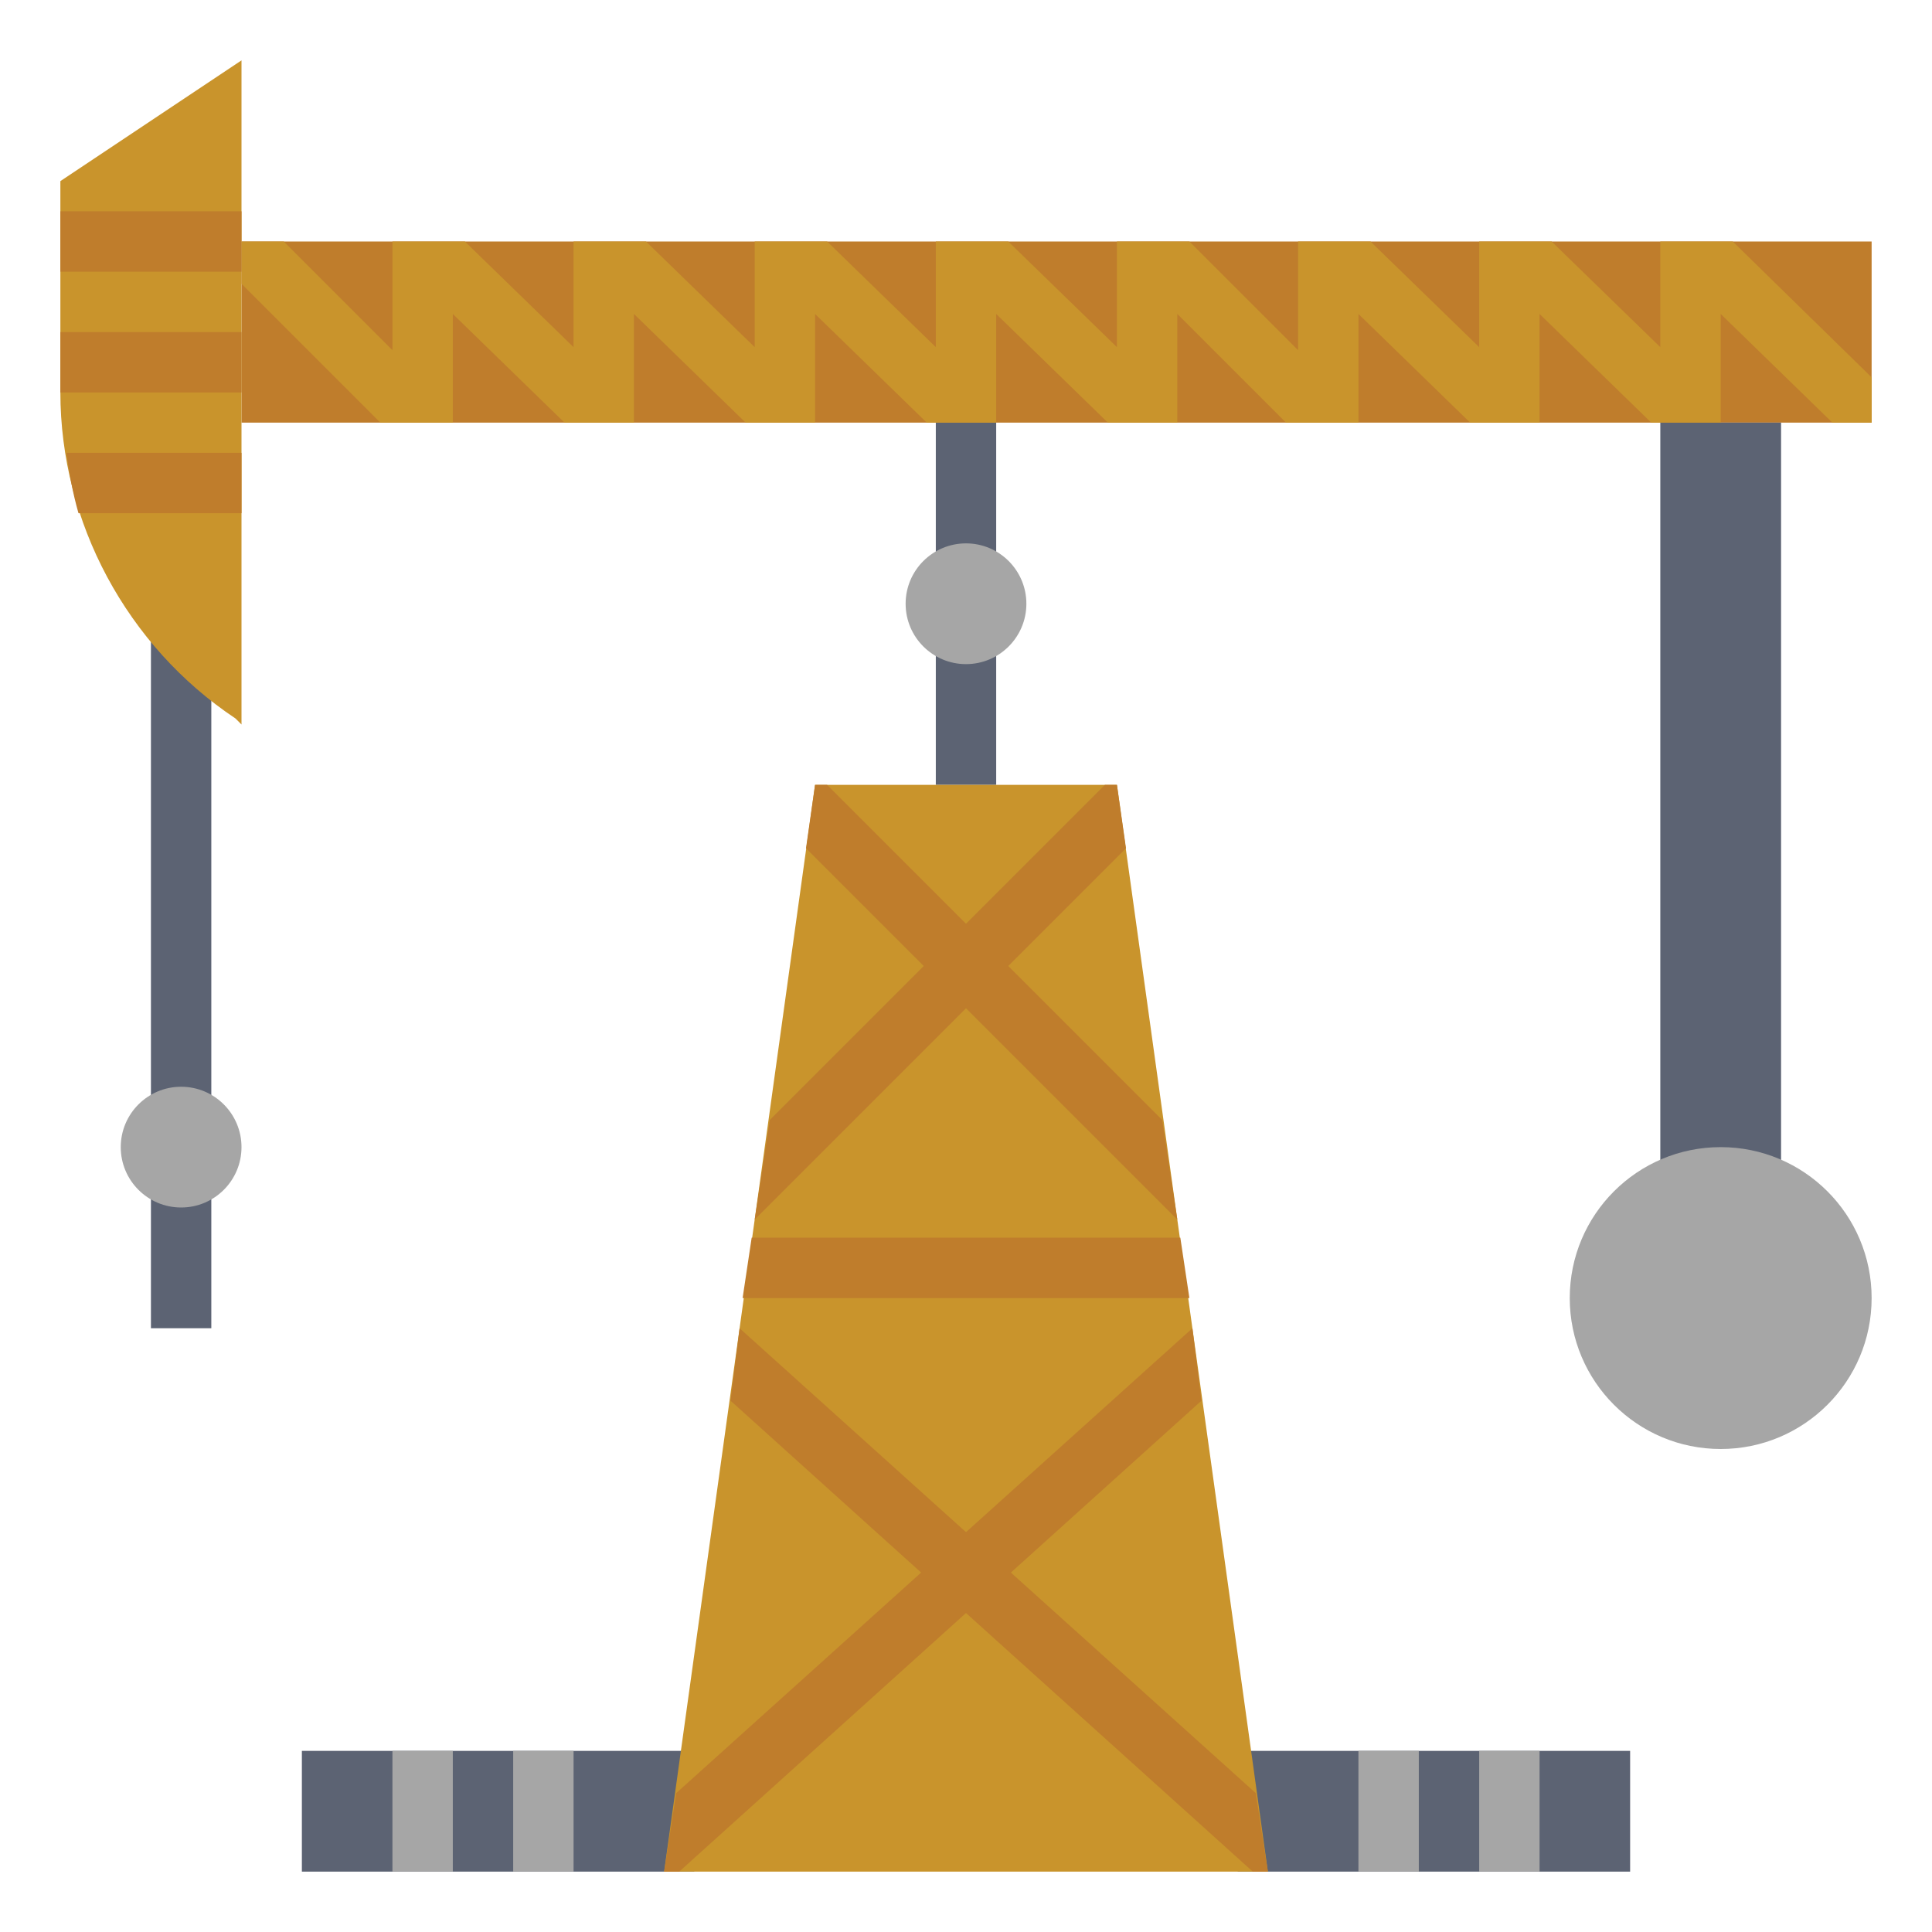 <?xml version="1.0" ?>

<svg width="800px" height="800px" viewBox="0 0 64 64" id="Layer_1" version="1.1" xml:space="preserve" xmlns="http://www.w3.org/2000/svg" xmlns:xlink="http://www.w3.org/1999/xlink">
<style type="text/css">
	.st0{fill:#5C6373;}
	.st1{fill:#BF7D2C;}
	.st2{fill:#C9942C;}
	.st3{fill:#A6A6A6;}
</style>
<g>
<rect class="st0" height="16" width="2" x="5" y="21"/>
<rect class="st0" height="5" width="2" x="5" y="39"/>
<rect class="st0" height="5" width="2" x="31" y="14"/>
<rect class="st0" height="5" width="2" x="31" y="21"/>
<rect class="st0" height="4" width="13" x="10" y="58"/>
<rect class="st0" height="4" width="13" x="41" y="58"/>
<rect class="st1" height="6" width="54" x="8" y="8"/>
<path class="st2" d="M8,2L2,6v7c0,4.3,2.2,8.4,5.8,10.8L8,24V2z"/>
<circle class="st3" cx="32" cy="20" r="2"/>
<polyline class="st0" points="55,39 55,14 59,14 59,39  "/>
<circle class="st3" cx="6" cy="38" r="2"/>
<circle class="st3" cx="57" cy="43" r="5"/>
<polygon class="st2" points="42,62 37,26 27,26 22,62  "/>
<polygon class="st1" points="39,40.4 38.5,37.1 27.4,26 27,26 26.7,28.1  "/>
<polygon class="st1" points="37,26 36.6,26 25.5,37.1 25,40.4 37.3,28.1  "/>
<polygon class="st1" points="24.2,46.4 41.5,62 42,62 41.6,59.4 24.5,44  "/>
<polygon class="st1" points="39.5,44 22.4,59.4 22,62 22.5,62 39.8,46.4  "/>
<polygon class="st1" points="24.6,43 39.4,43 39.1,41 24.9,41  "/>
<rect class="st3" height="4" width="2" x="13" y="58"/>
<rect class="st3" height="4" width="2" x="49" y="58"/>
<rect class="st3" height="4" width="2" x="45" y="58"/>
<path class="st2" d="M48.7,14H51c0,0,0-0.1,0-0.1v-3.5l3.7,3.6H57c0,0,0-0.1,0-0.1v-3.5l3.7,3.6H62v-1.5L57.4,8H55v3.5L51.4,8H49   v3.5L45.4,8H43v3.6L39.4,8H37v3.5L33.4,8H31v3.5L27.4,8H25v3.5L21.4,8H19v3.5L15.4,8H13v3.6L9.4,8H8v1.4l4.6,4.6H15v-3.6l3.7,3.6   H21c0,0,0-0.1,0-0.1v-3.5l3.7,3.6H27c0,0,0-0.1,0-0.1v-3.5l3.7,3.6H33c0,0,0-0.1,0-0.1v-3.5l3.7,3.6H39c0,0,0-0.1,0-0.1v-3.5   l3.6,3.6H45v-3.6L48.7,14z"/>
<rect class="st1" height="2" width="6" x="2" y="7"/>
<rect class="st1" height="2" width="6" x="2" y="11"/>
<path class="st1" d="M2.6,17H8v-2H2.2C2.3,15.7,2.4,16.3,2.6,17z"/>
<rect class="st3" height="4" width="2" x="17" y="58"/>
</g>
</svg>